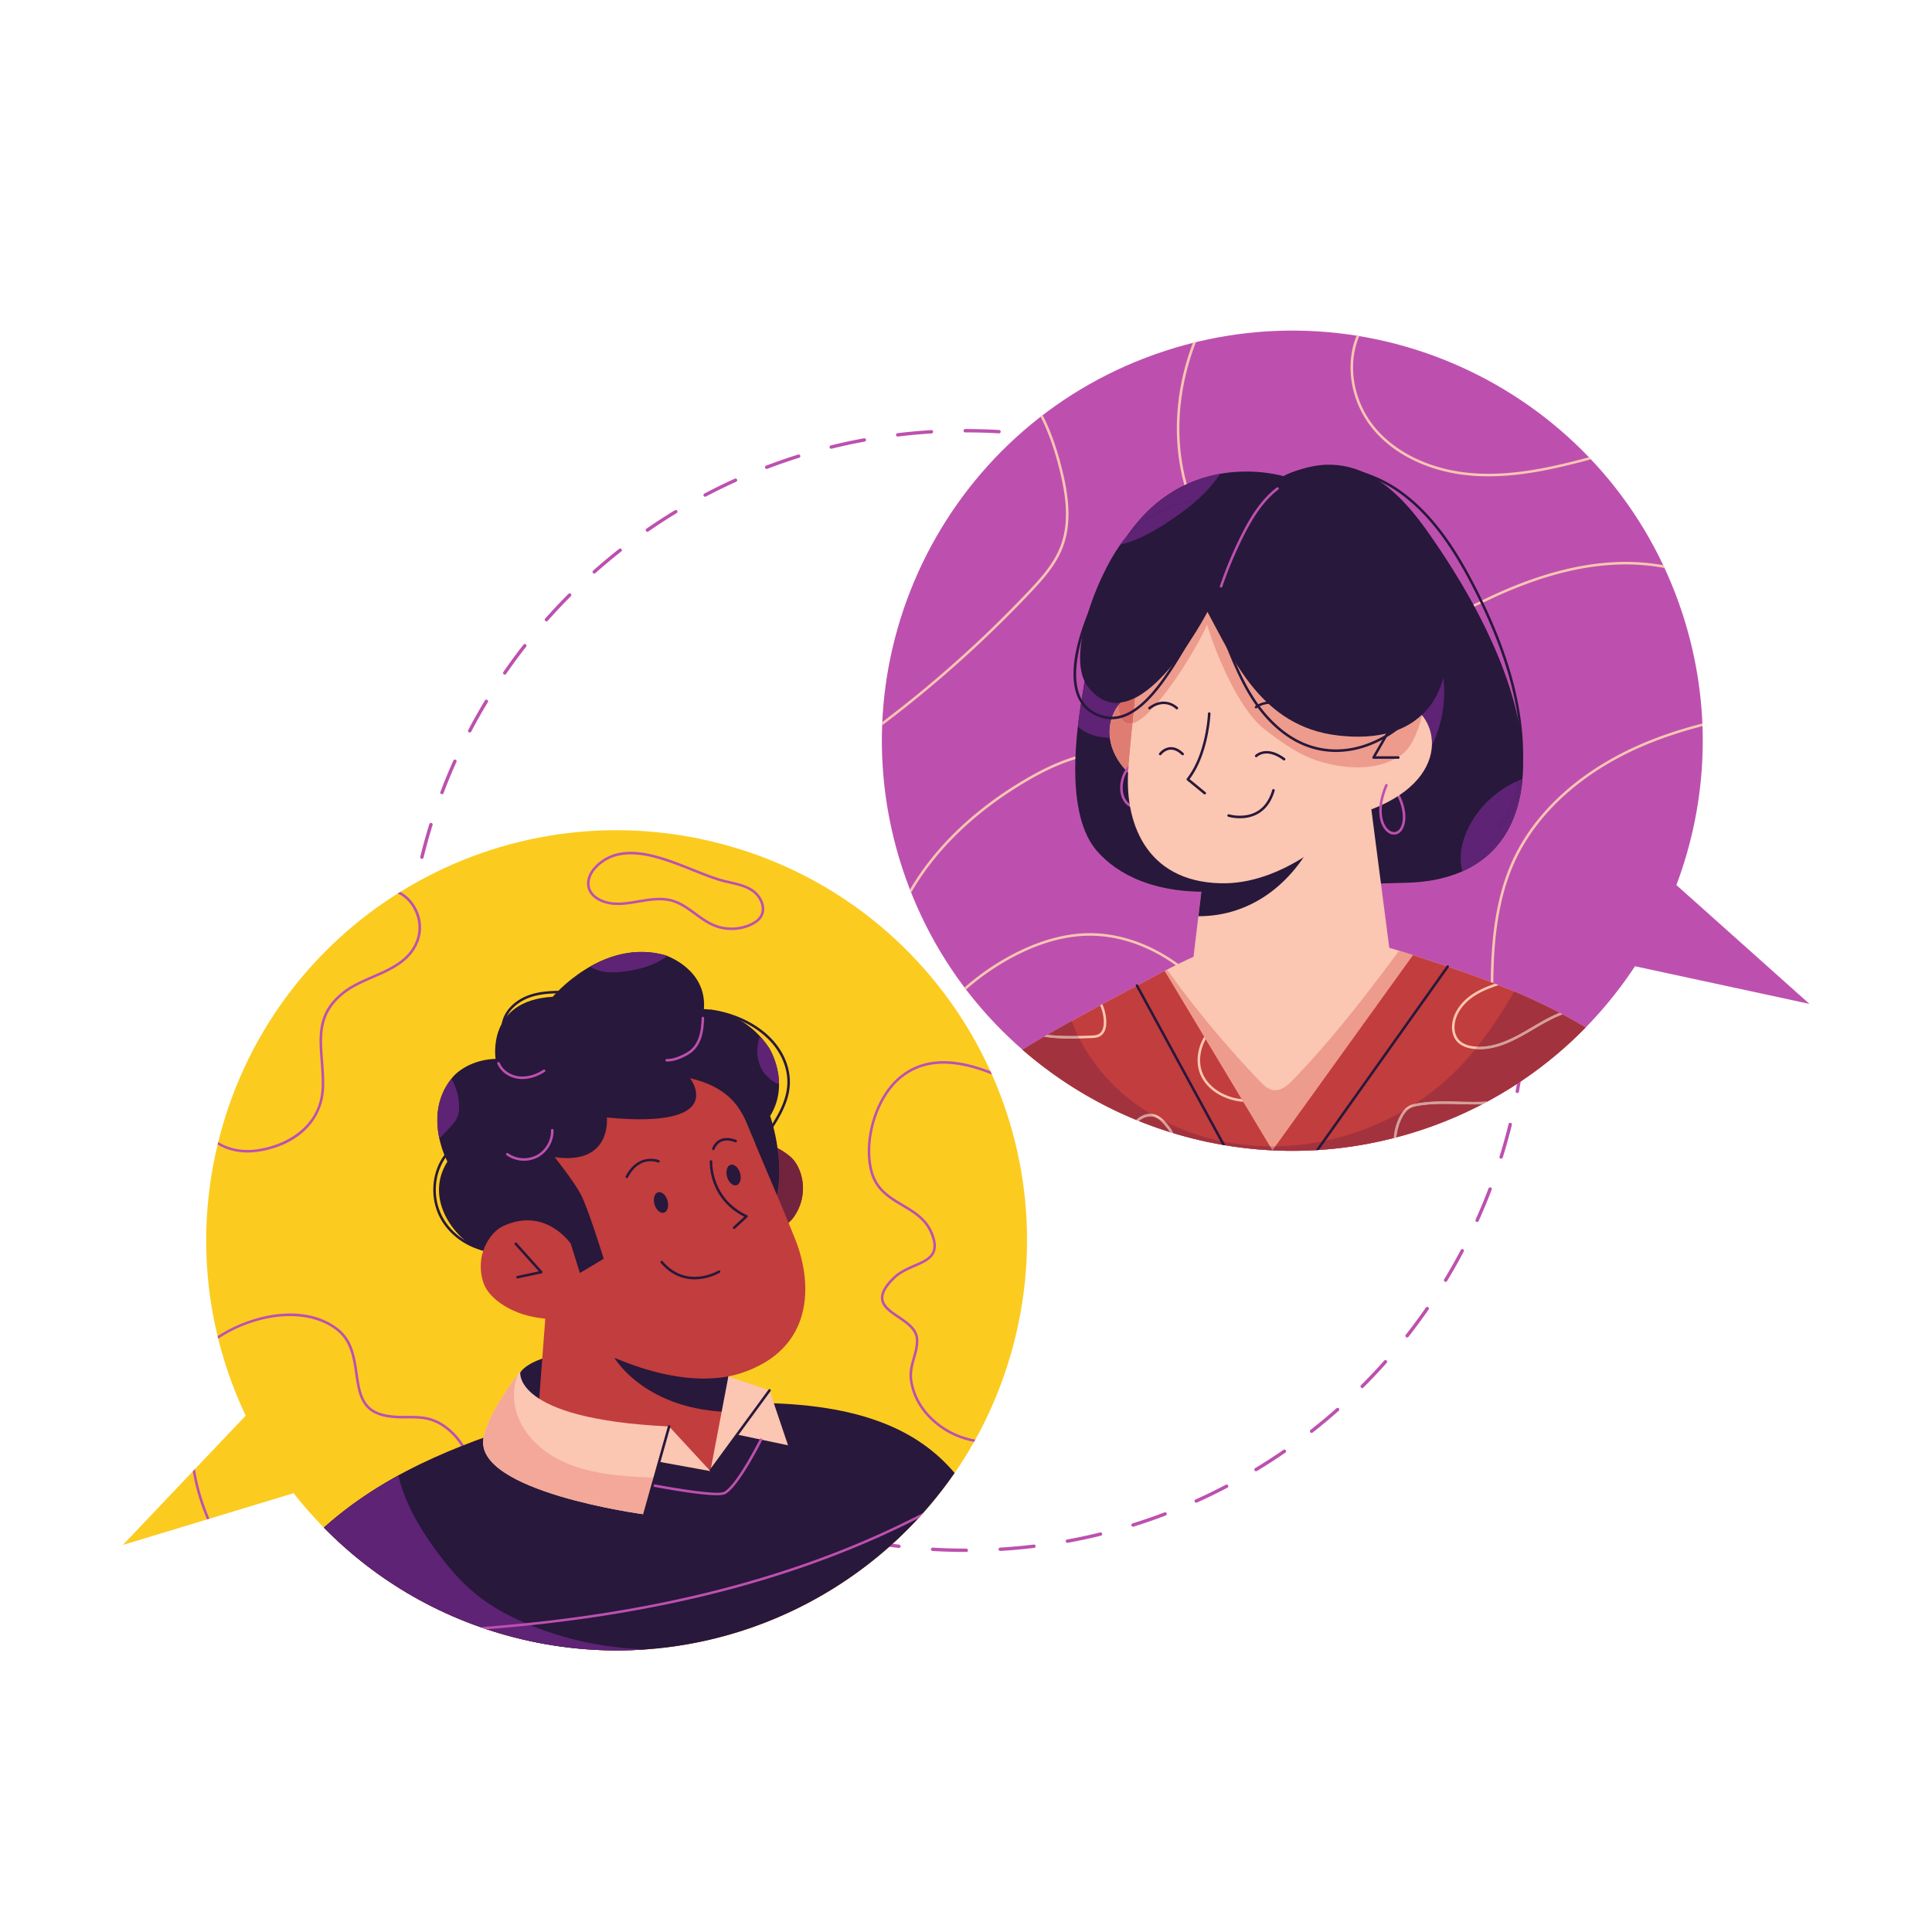 <svg viewBox="0 0 768 768" preserveAspectRatio="xMidYMid meet" height="1024" width="1024" xmlns="http://www.w3.org/2000/svg"><defs><clipPath id="a"><path clip-rule="nonzero" d="M48.844 330H409v326.066H48.844Zm0 0"></path></clipPath><clipPath id="b"><path clip-rule="nonzero" d="M128 555h237v101.066H128Zm0 0"></path></clipPath><clipPath id="c"><path clip-rule="nonzero" d="M128 557.473h252v98.593H128Zm0 0"></path></clipPath><clipPath id="d"><path clip-rule="nonzero" d="M128 586h129v70.066H128Zm0 0"></path></clipPath></defs><path fill-rule="nonzero" fill-opacity="1" fill="#bd50af" d="M397.145 172.266h-.04c-4.312-.254-8.699-.38-13.046-.38h-.36a.665.665 0 0 1-.668-.667c0-.371.297-.672.668-.672h.352c4.379 0 8.797.125 13.133.383a.67.67 0 0 1-.04 1.336m-40.28 1.265a.664.664 0 0 1-.66-.594.665.665 0 0 1 .581-.742c4.445-.543 8.961-.953 13.434-1.222a.666.666 0 1 1 .078 1.332c-4.442.273-8.934.683-13.352 1.222l-.082.004m66.973 1.899-.117-.008a219.182 219.182 0 0 0-13.262-1.98.665.665 0 0 1-.582-.743.659.659 0 0 1 .742-.586c4.45.524 8.938 1.192 13.34 1.989a.668.668 0 0 1 .54.773.676.676 0 0 1-.661.555m-93.406 2.953a.668.668 0 0 1-.653-.508.665.665 0 0 1 .489-.813 228.051 228.051 0 0 1 13.187-2.835.676.676 0 0 1 .781.539.67.67 0 0 1-.539.78 220.62 220.62 0 0 0-13.11 2.821l-.155.016m119.523 3.406-.195-.027a219.838 219.838 0 0 0-12.926-3.567.682.682 0 0 1-.492-.812.68.68 0 0 1 .812-.492 224.642 224.642 0 0 1 13 3.59.673.673 0 0 1 .446.84.674.674 0 0 1-.645.468m-145.183 4.617a.675.675 0 0 1-.63-.43.674.674 0 0 1 .387-.867 222.316 222.316 0 0 1 12.75-4.414c.356-.11.727.09.836.442a.666.666 0 0 1-.437.836 218.374 218.374 0 0 0-12.664 4.39l-.242.043m170.382 4.887-.277-.059a222.128 222.128 0 0 0-12.41-5.117.67.67 0 0 1-.39-.863.663.663 0 0 1 .863-.387 225.04 225.04 0 0 1 12.492 5.149.667.667 0 0 1-.277 1.277m-194.844 6.164a.66.66 0 0 1-.59-.355.66.66 0 0 1 .281-.903 218.996 218.996 0 0 1 12.098-5.914.664.664 0 0 1 .886.328.672.672 0 0 1-.336.89 221.968 221.968 0 0 0-12.027 5.876l-.312.078m218.683 6.32-.344-.093a225.289 225.289 0 0 0-11.695-6.586.66.66 0 0 1-.285-.899.676.676 0 0 1 .906-.289 229.275 229.275 0 0 1 11.766 6.625c.32.188.418.602.226.918a.678.678 0 0 1-.574.324m-241.64 7.614a.65.65 0 0 1-.551-.29.663.663 0 0 1 .168-.93 223.191 223.191 0 0 1 11.304-7.331.668.668 0 1 1 .696 1.14 219.831 219.831 0 0 0-11.235 7.297.693.693 0 0 1-.382.114m263.793 7.64a.672.672 0 0 1-.415-.14 225.263 225.263 0 0 0-10.812-7.938.674.674 0 0 1-.172-.93.677.677 0 0 1 .938-.171 226.547 226.547 0 0 1 10.875 7.988.662.662 0 0 1 .113.937.661.661 0 0 1-.527.254m-284.922 8.961a.669.669 0 0 1-.445-1.172 224.26 224.26 0 0 1 10.343-8.64.668.668 0 1 1 .828 1.05 224.576 224.576 0 0 0-10.281 8.594.695.695 0 0 1-.445.168m305.07 8.84a.696.696 0 0 1-.477-.2 220.86 220.86 0 0 0-9.773-9.167.673.673 0 0 1-.059-.95.669.669 0 0 1 .946-.058 225.92 225.92 0 0 1 9.836 9.227.676.676 0 0 1 .004.949.682.682 0 0 1-.477.199m-324.066 10.176a.673.673 0 0 1-.504-1.117 223.726 223.726 0 0 1 9.246-9.825.667.667 0 0 1 .945 0 .68.68 0 0 1 0 .95 223.377 223.377 0 0 0-9.184 9.765.688.688 0 0 1-.503.227m341.925 9.894a.666.666 0 0 1-.523-.257 225.106 225.106 0 0 0-8.606-10.274.664.664 0 0 1 .059-.941.674.674 0 0 1 .95.058c2.98 3.344 5.89 6.825 8.652 10.332a.672.672 0 0 1-.532 1.082m-358.507 11.262a.672.672 0 0 1-.38-.113.668.668 0 0 1-.171-.934 223.612 223.612 0 0 1 7.996-10.863.67.67 0 1 1 1.055.828 228.97 228.97 0 0 0-7.954 10.797.65.65 0 0 1-.546.285m373.828 10.797a.662.662 0 0 1-.57-.324 225.098 225.098 0 0 0-7.305-11.219.673.673 0 0 1 1.105-.766 229.784 229.784 0 0 1 7.344 11.29.669.669 0 0 1-.227.921l-.347.098M186.727 291.18l-.313-.075a.672.672 0 0 1-.281-.906 221.914 221.914 0 0 1 6.633-11.754.676.676 0 0 1 .922-.226.678.678 0 0 1 .226.922c-2.3 3.8-4.523 7.73-6.594 11.68a.674.674 0 0 1-.593.359m400.285 11.511a.66.66 0 0 1-.606-.398 226.193 226.193 0 0 0-5.894-12.012.665.665 0 0 1 .277-.902.663.663 0 0 1 .906.277 224.647 224.647 0 0 1 5.93 12.09.67.67 0 0 1-.336.883l-.277.062M175.684 315.72l-.235-.047a.667.667 0 0 1-.387-.863 221.06 221.06 0 0 1 5.16-12.477.674.674 0 0 1 .891-.336.67.67 0 0 1 .332.883 221.505 221.505 0 0 0-5.132 12.406.67.67 0 0 1-.63.434m420.91 12.047a.678.678 0 0 1-.644-.47 222.199 222.199 0 0 0-4.394-12.655.667.667 0 0 1 .386-.864.666.666 0 0 1 .864.387 219.891 219.891 0 0 1 4.425 12.734.661.661 0 0 1-.437.836l-.2.032M167.72 341.398l-.156-.02a.668.668 0 0 1-.493-.812 226.967 226.967 0 0 1 3.598-12.988.666.666 0 0 1 .836-.441c.36.113.559.488.445.84a219.42 219.42 0 0 0-3.574 12.91.675.675 0 0 1-.656.511m435.336 12.442a.667.667 0 0 1-.653-.55 228.893 228.893 0 0 0-2.828-13.095.662.662 0 0 1 .485-.808.666.666 0 0 1 .812.488 214.726 214.726 0 0 1 2.844 13.176c.07.36-.172.71-.531.777l-.13.012m-440.116 13.996-.086-.008a.663.663 0 0 1-.579-.746c.524-4.445 1.2-8.93 1.993-13.324a.68.68 0 0 1 .777-.547.68.68 0 0 1 .543.781 220.342 220.342 0 0 0-1.984 13.25.674.674 0 0 1-.665.594M606.324 380.5a.668.668 0 0 1-.668-.629 222.59 222.59 0 0 0-1.226-13.34.662.662 0 0 1 .582-.742c.355-.059.699.215.746.582.539 4.426.96 8.942 1.238 13.418a.673.673 0 0 1-.629.711h-.043M161.36 394.648a.671.671 0 0 1-.668-.671v-.235c0-4.402.13-8.855.387-13.238a.67.67 0 0 1 1.34.082 223.53 223.53 0 0 0-.387 13.156v.235c0 .37-.3.671-.672.671m444.993 13.188h-.04a.672.672 0 0 1-.632-.707 221.5 221.5 0 0 0 .402-13.387v-.476a.672.672 0 1 1 1.344 0v.476c0 4.469-.137 9-.406 13.465a.665.665 0 0 1-.668.629m-443.364 13.629a.67.67 0 0 1-.66-.594 221.216 221.216 0 0 1-1.223-13.418.67.67 0 0 1 .633-.71.666.666 0 0 1 .707.628 224.9 224.9 0 0 0 1.215 13.34.674.674 0 0 1-.586.746l-.086.008m440.157 13.043-.122-.012a.665.665 0 0 1-.539-.773c.797-4.383 1.47-8.84 2.004-13.254a.66.66 0 0 1 .742-.578c.368.039.63.375.586.742a225.985 225.985 0 0 1-2.011 13.324.67.67 0 0 1-.66.55m-435.31 13.376a.671.671 0 0 1-.651-.508 219.735 219.735 0 0 1-2.829-13.176.668.668 0 0 1 .536-.781.676.676 0 0 1 .785.539c.797 4.36 1.746 8.766 2.808 13.102a.659.659 0 0 1-.488.804l-.16.02m428.898 12.715-.199-.032a.67.67 0 0 1-.441-.84 222.679 222.679 0 0 0 3.59-12.906.672.672 0 0 1 1.305.32 225.395 225.395 0 0 1-3.614 12.985.675.675 0 0 1-.64.473m-420.887 12.93a.677.677 0 0 1-.625-.434 225.067 225.067 0 0 1-4.41-12.739.671.671 0 0 1 1.281-.398c1.324 4.238 2.8 8.5 4.383 12.66a.67.67 0 0 1-.387.863l-.242.047m411.332 12.227-.27-.059a.67.67 0 0 1-.344-.882 214.882 214.882 0 0 0 5.145-12.395.68.68 0 0 1 .871-.39.67.67 0 0 1 .387.863 226.348 226.348 0 0 1-5.176 12.472.671.671 0 0 1-.613.39M186.898 497.97a.669.669 0 0 1-.59-.356 224.77 224.77 0 0 1-5.917-12.093.674.674 0 0 1 .332-.887.677.677 0 0 1 .89.336 224.973 224.973 0 0 0 5.88 12.023.664.664 0 0 1-.278.899l-.317.078m387.754 11.59-.343-.098a.661.661 0 0 1-.227-.918 227.595 227.595 0 0 0 6.606-11.676.659.659 0 0 1 .898-.277.661.661 0 0 1 .285.898 217.7 217.7 0 0 1-6.648 11.75.666.666 0 0 1-.57.32m-373.821 11.36a.656.656 0 0 1-.55-.285 226.18 226.18 0 0 1-7.337-11.301.673.673 0 0 1 .223-.922.676.676 0 0 1 .922.227 222.61 222.61 0 0 0 7.293 11.23.672.672 0 0 1-.168.938.693.693 0 0 1-.383.113m358.52 10.75a.68.68 0 0 1-.414-.14.67.67 0 0 1-.114-.942c2.754-3.508 5.43-7.14 7.961-10.793a.678.678 0 0 1 .934-.168c.3.21.383.629.168.934a228.874 228.874 0 0 1-8.004 10.855.693.693 0 0 1-.531.254M217.43 542.043a.68.68 0 0 1-.504-.227 231.88 231.88 0 0 1-8.64-10.34.667.667 0 0 1 .112-.94.664.664 0 0 1 .938.112c2.75 3.493 5.644 6.95 8.598 10.278a.673.673 0 0 1-.504 1.117m324.078 9.727a.687.687 0 0 1-.477-.192.68.68 0 0 1 0-.95 223.27 223.27 0 0 0 9.2-9.753.669.669 0 0 1 .945-.059c.277.246.3.672.058.95a226 226 0 0 1-9.254 9.812.658.658 0 0 1-.472.192m-305.059 9.261a.65.65 0 0 1-.441-.168 224.105 224.105 0 0 1-9.824-9.238.672.672 0 0 1 0-.95.667.667 0 0 1 .945 0 225.917 225.917 0 0 0 9.766 9.184.67.67 0 0 1 .054.946.647.647 0 0 1-.5.226m284.942 8.563c-.2 0-.395-.09-.532-.258a.675.675 0 0 1 .118-.941 226.233 226.233 0 0 0 10.293-8.579.662.662 0 0 1 .945.059.664.664 0 0 1-.055.941 228.612 228.612 0 0 1-10.355 8.633.66.66 0 0 1-.414.145m-263.774 8.015a.66.66 0 0 1-.375-.113 229.473 229.473 0 0 1-10.875-8 .674.674 0 0 1-.11-.941.67.67 0 0 1 .942-.114c3.5 2.743 7.137 5.418 10.801 7.95.305.21.383.629.168.93a.65.65 0 0 1-.55.288m241.675 7.254a.666.666 0 0 1-.578-.324.678.678 0 0 1 .226-.922 224.23 224.23 0 0 0 11.247-7.277.663.663 0 0 1 .93.172.665.665 0 0 1-.165.93 219.915 219.915 0 0 1-11.316 7.324l-.344.097m-218.648 6.668-.317-.074a226.349 226.349 0 0 1-11.758-6.637.67.67 0 0 1 .7-1.144 223.482 223.482 0 0 0 11.683 6.594.668.668 0 0 1-.308 1.261m194.878 5.824a.67.67 0 0 1-.273-1.28 223.432 223.432 0 0 0 12.031-5.868.675.675 0 0 1 .906.277.67.67 0 0 1-.28.907 224.769 224.769 0 0 1-12.106 5.902l-.278.062m-170.332 5.22-.234-.044a225.93 225.93 0 0 1-12.48-5.164c-.34-.152-.489-.55-.34-.883a.681.681 0 0 1 .89-.343 216.862 216.862 0 0 0 12.403 5.136.663.663 0 0 1 .39.864.663.663 0 0 1-.629.433m145.223 4.309a.668.668 0 0 1-.64-.473.667.667 0 0 1 .44-.836 225.638 225.638 0 0 0 12.673-4.37.673.673 0 0 1 .867.386.676.676 0 0 1-.39.863 219.331 219.331 0 0 1-12.75 4.402l-.2.028m-119.52 3.668-.164-.02a226.5 226.5 0 0 1-13-3.601.677.677 0 0 1-.437-.844.661.661 0 0 1 .836-.438 219.825 219.825 0 0 0 12.922 3.579c.355.09.582.457.492.812a.673.673 0 0 1-.648.512m93.414 2.754a.67.67 0 0 1-.66-.551.677.677 0 0 1 .538-.781 218.482 218.482 0 0 0 13.11-2.797.661.661 0 0 1 .812.484.668.668 0 0 1-.492.813 224.946 224.946 0 0 1-13.187 2.82l-.121.012m-66.97 2.039-.077-.004c-4.45-.528-8.93-1.203-13.34-2.004a.67.67 0 0 1-.54-.777.673.673 0 0 1 .778-.54c4.38.793 8.844 1.461 13.262 1.993a.66.66 0 0 1 .582.742.667.667 0 0 1-.664.59m40.281 1.18a.67.67 0 0 1-.668-.63.664.664 0 0 1 .629-.707c4.45-.265 8.945-.675 13.356-1.203a.68.68 0 0 1 .742.582.672.672 0 0 1-.586.746 226.28 226.28 0 0 1-13.434 1.211h-.039m-13.441.407h-.121c-4.45 0-8.95-.13-13.364-.39a.674.674 0 0 1-.629-.708c.024-.371.387-.644.707-.629 4.391.258 8.864.387 13.286.387.37 0 .726.3.726.672 0 .37-.242.668-.605.668"></path><path fill-rule="nonzero" fill-opacity="1" fill="#bd50af" d="M666.39 351.816c12.598-33.414 14.356-71.168 2.454-107.765-27.856-85.602-119.887-132.438-205.555-104.613-85.68 27.832-132.55 119.792-104.7 205.394 27.856 85.61 119.884 132.445 205.556 104.617 36.628-11.902 66.152-35.52 85.789-65.351l69.336 14.957-52.88-47.239"></path><path fill-rule="nonzero" fill-opacity="1" fill="#fbc6b2" d="M542.734 407.215c-.64-28.563-3.773-57.63-22.191-76.828-11.613-12.106-27.773-18.575-43.324-24.157-13.16-4.726-26.094-8.867-39.477-7.57-12.297 1.192-23.488 7.121-30.844 11.48-14.511 8.598-32.996 22.727-45.164 43.473.157.399.313.793.473 1.192 12.05-20.942 30.64-35.172 45.207-43.801 7.27-4.309 18.332-10.172 30.43-11.344 13.176-1.277 25.984 2.828 39.035 7.516 15.441 5.543 31.473 11.96 42.941 23.902 18.18 18.953 21.274 47.8 21.907 76.156l.046 1.989c.336 15.172.684 30.632 3.653 45.105.332-.066.66-.133.988-.2-2.957-14.398-3.305-29.812-3.633-44.925l-.047-1.988M642.973 224.43c6.453-.243 12.722.238 18.687 1.363-.172-.371-.336-.754-.512-1.125a84.897 84.897 0 0 0-18.21-1.246c-15.516.582-31.973 5.02-50.325 13.57-1.238.582-2.472 1.176-3.71 1.766-5.184 2.469-10.536 5.031-16.122 6.61-8.453 2.39-17.23 2.523-24.687 2.335-12.29-.316-21.426-1.664-29.617-4.383-22.336-7.41-40.817-27.906-47.067-52.203-4.543-17.68-3.031-37.062 4.004-55.113-.402.101-.809.207-1.207.305-6.879 18.054-8.316 37.394-3.77 55.058 6.333 24.625 25.063 45.39 47.727 52.906 8.285 2.754 17.508 4.122 29.902 4.434 7.543.188 16.41.05 24.989-2.375 5.668-1.602 11.062-4.176 16.277-6.668 1.238-.594 2.473-1.18 3.703-1.758 18.23-8.496 34.567-12.902 49.938-13.476m-57.836-35.34c2.207.172 4.41.25 6.605.25 12.793 0 25.336-2.742 37.117-5.797 1.184-.309 2.36-.633 3.543-.95-.261-.277-.515-.558-.78-.831-1.005.27-2.009.547-3.017.808-13.718 3.559-28.464 6.692-43.386 5.516-15.989-1.262-30.04-7.824-38.559-18.016-8.785-10.52-11.156-25.168-6.34-36.457-.34-.058-.683-.12-1.027-.175-4.824 11.601-2.371 26.542 6.598 37.277 8.691 10.394 22.996 17.094 39.246 18.375M431.473 370.984c-9.38.336-19.29 3.258-29.446 8.68a98.353 98.353 0 0 0-18.613 12.883c.2.27.402.535.613.797a97.773 97.773 0 0 1 18.473-12.797c10.02-5.344 19.781-8.227 29.016-8.563 21.777-.785 44.3 13.207 57.41 35.633 9.062 15.508 13.222 32.906 15.39 49.582.34.02.68.031 1.02.047-2.172-16.832-6.367-34.43-15.547-50.137-13.293-22.742-36.18-36.933-58.316-36.125m-21.961-135.25c5.3-5.605 10.277-11.21 12.957-18.183 4.199-10.922 1.808-23.336-1.078-34.04-1.922-7.1-4.23-13.257-6.918-18.46-.266.207-.54.41-.813.617 2.621 5.11 4.88 11.14 6.758 18.11 2.848 10.542 5.21 22.757 1.113 33.413-2.613 6.801-7.52 12.325-12.75 17.852a472.244 472.244 0 0 1-58.047 51.984c-.015.434-.046.868-.062 1.305a473.442 473.442 0 0 0 58.84-52.598m267.254 52.895c-7.243 1.879-14.43 4.152-21.407 6.992-25.187 10.262-44.09 26.926-53.23 46.93-7.05 15.433-8.207 32.824-8.465 44.57-.144 6.79-.07 14.629 2.668 21.774 2.184 5.671 6.031 10.71 9.469 14.988.86 1.07 1.761 2.16 2.683 3.25-.273.199-.543.398-.82.59-.91-1.078-1.8-2.157-2.648-3.207-3.485-4.34-7.387-9.454-9.621-15.266-2.81-7.313-2.883-15.27-2.735-22.156.262-11.828 1.43-29.36 8.55-44.961 9.25-20.235 28.345-37.082 53.774-47.438 7.09-2.89 14.383-5.191 21.735-7.093.011.343.031.687.047 1.027"></path><path fill-rule="nonzero" fill-opacity="1" fill="#28183b" d="M558.855 350.918c14.473-.293 39.942-4.86 45.614-35.625 4.777-25.93-8.102-61.871-34.102-99.824-9.219-13.469-28.722-41.91-59.867-26.086 0 0-42.707-13.477-66.785 30.668-7.375 13.527-6.402 12.363-14.043 59.988-2.445 15.246-5.488 44.465 6.308 58.156 8.223 9.547 23.52 17.403 47.754 16.153 19.782-1.02 55.325-3.024 75.121-3.43"></path><path fill-rule="nonzero" fill-opacity="1" fill="#5e2375" d="M569.215 296.371c.21-4.691-1.352-8.957-3.895-12.023l.094-.375c4.29-4.157 6.902-9.36 8.348-14.72.984 8.513-.13 17.185-3.828 25.548-.243.547-.48 1.07-.72 1.57m-127.987-3.035a44.95 44.95 0 0 1-1.922-.152c-3.692-.387-7.485-1.395-10.23-3.895a12.376 12.376 0 0 1-.59-.61 210.44 210.44 0 0 1 1.187-8.64c.535-3.312 1.023-6.383 1.473-9.242.308.617.66 1.195 1.05 1.723 3.64 4.886 7.621 6.87 11.684 6.87.215 0 .43-.003.64-.015.008.352.02.695.036 1.031-2.14 2.817-3.47 6.531-3.47 10.614 0 .761.048 1.535.142 2.316"></path><path fill-rule="nonzero" fill-opacity="1" fill="#fbc6b2" d="m542.871 304.29 10.652 82.218-80.054 1.816 8.879-73.472 60.523-10.563m-64.445-16.418s-6.473-15.203-25.336-12.738c-13.488 1.758-22.508 28.793 12.094 42.117l13.242-29.379"></path><path fill-rule="nonzero" fill-opacity="1" fill="#df7d73" d="M448.45 307.066c-5.259-5.226-7.364-10.921-7.364-16.046 0-4.082 1.328-7.797 3.469-10.614.222 4.418 1.523 7.242 4.472 7.242.375 0 .786-.046 1.22-.14-.712 7.133-1.317 13.488-1.692 18.012a50.541 50.541 0 0 0-.106 1.546"></path><path fill-rule="nonzero" fill-opacity="1" fill="#bd50af" d="m449.984 321.016-.152-.024c-2.277-.734-3.922-2.988-4.406-6.015-.61-3.852.719-9.16 5.082-12.348a.508.508 0 0 1 .703.11.507.507 0 0 1-.11.702c-4.019 2.934-5.25 7.829-4.68 11.375.419 2.649 1.813 4.602 3.72 5.22a.5.5 0 0 1 .32.632.493.493 0 0 1-.477.348"></path><path fill-rule="nonzero" fill-opacity="1" fill="#28183b" d="M524.867 328.363c3.028-7.21-42.52-13.52-42.52-13.52l-6.937 38.024 2.152 1.582-1.18 9.766c20.813.062 38.911-13.027 48.485-35.852"></path><path fill-rule="nonzero" fill-opacity="1" fill="#bd50af" d="M554.152 331.766c-.43 0-.879-.079-1.332-.239a.498.498 0 0 1-.308-.636.51.51 0 0 1 .644-.309c1.524.535 2.535-.203 3.117-.91 2.012-2.477 2.094-8.504-1.703-14.8a.504.504 0 0 1 .86-.523c4.082 6.764 3.906 13.143 1.625 15.956-.782.957-1.797 1.46-2.903 1.46"></path><path fill-rule="nonzero" fill-opacity="1" fill="#fbc6b2" d="M456.48 228.824s-6.261 56.535-7.925 76.696c-1.664 20.226 6.21 44.925 36.761 45.597 23.196.52 47.336-17.25 66.536-42.207l9.109-73.047-104.48-7.039"></path><path fill-rule="nonzero" fill-opacity="1" fill="#fbc6b2" d="M531.89 292.375s6.477-15.203 25.337-12.738c13.488 1.758 22.507 28.793-12.09 42.12l-13.246-29.382"></path><path fill-rule="nonzero" fill-opacity="1" fill="#7b2764" d="M444.555 280.406c-.016-.336-.028-.68-.035-1.031.32-.016.64-.047.964-.09-.324.36-.632.73-.93 1.121"></path><path fill-rule="nonzero" fill-opacity="1" fill="#d76862" d="M449.027 287.648c-2.949 0-4.25-2.824-4.472-7.242.297-.39.605-.761.93-1.12 1.93-.235 3.867-.895 5.788-1.86a4102.24 4102.24 0 0 0-1.027 10.082 5.79 5.79 0 0 1-1.219.14"></path><path fill-rule="nonzero" fill-opacity="1" fill="#7b2764" d="M565.32 284.348c-.047-.051-.09-.106-.136-.157.078-.074.152-.148.23-.218l-.094.375"></path><path fill-rule="nonzero" fill-opacity="1" fill="#ed9b8c" d="M537.57 304.973c-3.996-.188-8.004-.895-11.726-1.914-8.754-2.399-16.34-7.809-23.465-13.418-9.922-7.82-18.899-29.317-22.578-41.399-3.09 8.168-21.024 37.383-29.555 39.266.324-3.235.672-6.625 1.027-10.082 14.88-7.543 28.72-34.168 28.72-34.168 10.527 19.43 21.714 45.648 51.898 49.117l5.68 12.598"></path><path fill-rule="nonzero" fill-opacity="1" fill="#ed9b8c" d="M539.664 305.02c-.695 0-1.398-.016-2.094-.047l-5.68-12.598a68.82 68.82 0 0 0 7.9.477c11.796 0 19.925-3.485 25.394-8.66.046.05.09.105.136.156-1.336 5.34-3.855 12.285-7.71 15.289-4.997 3.89-11.4 5.383-17.946 5.383"></path><path fill-rule="nonzero" fill-opacity="1" fill="#28183b" d="M555.844 301.629h-9.832a.502.502 0 0 1-.434-.25.49.49 0 0 1 0-.496l7.684-13.399a.51.51 0 0 1 .687-.191.503.503 0 0 1 .188.687l-7.254 12.645h8.96a.502.502 0 1 1 0 1.004"></path><path fill-rule="nonzero" fill-opacity="1" fill="#fbc6b2" d="M462.059 386.414c-25.137 13.305-42.84 22.992-55.579 30.863 41.801 36.375 101.118 50.543 157.665 32.172 25.949-8.433 48.308-22.765 66.136-41-23.73-14.332-48.64-22.226-67.91-28.531-40.031-13.094-61.726-13.926-100.312 6.496"></path><path fill-rule="nonzero" fill-opacity="1" fill="#ce3ea7" d="M562.191 379.863h-.004c-.07-.027-.136-.047-.207-.07.07.023.145.043.211.07"></path><path fill-rule="nonzero" fill-opacity="1" fill="#ed9b8c" d="M505.621 455.684c-.254 0-.512 0-.766-.008l-25.562-42.57-.434-.723-15.879-26.445c-.289.152-.57.292-.867.445.621-.324 1.223-.63 1.828-.945 11.196 15.64 23.504 30.484 36.848 44.332 1.52 1.585 3.227 3.246 5.406 3.55.246.032.489.047.723.047 2.766 0 5.191-2.168 7.172-4.219 15.36-15.902 28.887-33.433 42.066-51.203 1.903.586 3.84 1.2 5.824 1.848.07.023.137.043.207.07a28.354 28.354 0 0 0-.53-.175l-54.708 75.984c-.437.004-.883.012-1.328.012m113.473-36.817c.011-.008.023-.02.031-.023-.008.004-.02.015-.031.023m.11-.094c3.788-3.21 7.413-6.59 10.87-10.109a.669.669 0 0 1 .07-.078l.028-.027c.035-.04.074-.075.11-.11a162.256 162.256 0 0 1-11.079 10.324"></path><path fill-rule="nonzero" fill-opacity="1" fill="#28183b" d="M492.855 325.27c-2.57 0-4.464-.56-4.605-.602a.497.497 0 0 1-.328-.629.51.51 0 0 1 .621-.336c.059.024 5.852 1.723 10.84-.98 3.02-1.645 5.156-4.57 6.351-8.696a.508.508 0 0 1 .625-.343.503.503 0 0 1 .34.62c-1.27 4.4-3.574 7.528-6.847 9.301-2.399 1.305-4.918 1.665-6.997 1.665m-13.953-9.477-.32-.11-6.71-5.495a.513.513 0 0 1-.079-.704c7.727-9.84 8.383-25.687 8.387-25.843a.504.504 0 0 1 .504-.485l.015.004a.497.497 0 0 1 .485.52c-.004.156-.657 15.918-8.301 26.035l6.34 5.187a.498.498 0 0 1 .066.707.496.496 0 0 1-.387.184m34.625-31.633a.528.528 0 0 1-.367-.152c-7.094-7.469-13.308-2.73-13.57-2.524a.5.5 0 0 1-.7-.082.495.495 0 0 1 .079-.707c.07-.058 7.18-5.53 14.922 2.618a.505.505 0 0 1-.016.71.51.51 0 0 1-.348.137m-56.586-2.164a.501.501 0 0 1-.304-.902c6.613-4.946 11.496 0 11.547.05.195.2.183.52-.016.708a.501.501 0 0 1-.711-.012c-.172-.176-4.332-4.348-10.219.055l-.297.101"></path><path fill-rule="nonzero" fill-opacity="1" fill="#28183b" d="M531.89 292.375c-30.183-3.469-41.37-29.688-51.898-49.117 0 0-28.605 55.039-47.797 29.262-8.992-12.086 5.313-47.434 15.586-59.141 27.172-30.977 92.149-9.461 113.485 9.375 5.09 4.488 10.972 17.441 12.691 24.012 3.922 15.004 1.293 50.597-42.066 45.609"></path><path fill-rule="nonzero" fill-opacity="1" fill="#c23d3d" d="m561.656 379.688-55.847 77.574-42.829-71.325c-.308.165-.613.317-.921.477-25.137 13.305-42.84 22.992-55.579 30.863 41.801 36.375 101.118 50.543 157.665 32.172 25.949-8.433 48.308-22.765 66.136-41-23.73-14.332-48.64-22.226-67.91-28.531-.242-.078-.473-.148-.715-.23"></path><path fill-rule="nonzero" fill-opacity="1" fill="#28183b" d="M531.086 298.922c-8.047 0-16.32-2.852-23.957-9.695-10.297-9.239-15.184-21.207-19.91-32.786-2.364-5.777-4.801-11.757-7.895-17.347a.5.5 0 0 1 .196-.68.506.506 0 0 1 .687.195c3.117 5.637 5.566 11.649 7.938 17.457 4.683 11.465 9.527 23.325 19.652 32.41 17.816 15.97 39.226 9.579 52.55-3.847a.508.508 0 0 1 .712 0 .5.5 0 0 1 0 .707c-7.954 8.023-18.739 13.586-29.973 13.586m-89.172-13.008c-1.332 0-2.687-.2-4.07-.625-4.551-1.39-7.746-4.203-9.5-8.348-5.77-13.683 5.66-37.101 8.011-41.652a.506.506 0 0 1 .676-.223c.246.133.34.438.215.684-6.39 12.387-12.312 30.512-7.973 40.8 1.625 3.864 4.61 6.477 8.864 7.782 13.433 4.11 24.804-14.852 32.343-27.394 1.465-2.442 2.856-4.747 4.06-6.547a.497.497 0 0 1 .69-.133.495.495 0 0 1 .141.695c-1.187 1.777-2.504 3.965-4.027 6.504-6.95 11.563-17.102 28.457-29.43 28.457m154.219 42.953a.503.503 0 0 1-.348-.137.497.497 0 0 1-.02-.707c5.778-6.183 8.704-15.632 8.696-28.078-.016-19.73-6.098-41.238-18.59-65.734-6.5-12.738-15.808-28.656-30.223-38.7-12.265-8.538-31.394-13.265-46.484-4.554a.501.501 0 0 1-.684-.187.494.494 0 0 1 .184-.684c15.469-8.93 35.035-4.121 47.559 4.605 14.601 10.168 23.992 26.215 30.543 39.063 12.57 24.644 18.683 46.293 18.699 66.184.012 12.718-3.004 22.394-8.965 28.769a.504.504 0 0 1-.367.16"></path><path fill-rule="nonzero" fill-opacity="1" fill="#bd50af" d="m485.402 233.598-.164-.032a.498.498 0 0 1-.312-.632 159.578 159.578 0 0 1 8.437-20.153c3.278-6.515 7.52-13.863 14.137-18.96a.503.503 0 1 1 .613.797c-6.457 4.976-10.62 12.202-13.847 18.616a157.563 157.563 0 0 0-8.387 20.024.51.51 0 0 1-.477.34m67.586 97.964-.187-.042c-1.516-.614-2.785-2.016-3.59-3.954-.953-2.3-2.035-7.394 1.434-15.578a.503.503 0 1 1 .925.39c-3.328 7.852-2.32 12.645-1.43 14.806.696 1.683 1.774 2.89 3.04 3.41a.504.504 0 0 1 .277.652.511.511 0 0 1-.469.317"></path><path fill-rule="nonzero" fill-opacity="1" fill="#fbc6b2" d="M438.2 399.18c-.298.16-.587.32-.88.48a17.197 17.197 0 0 1 1.442 6.215c.054 1.418-.106 3.96-1.805 5.063-.96.628-2.246.671-3.371.714-5.438.2-11.352.403-17.129-.336-.469.274-.926.543-1.39.813 3.523.543 7.101.715 10.609.715 2.715 0 5.379-.094 7.945-.188 1.195-.043 2.688-.094 3.887-.875 2.008-1.308 2.336-3.957 2.258-5.949a18.094 18.094 0 0 0-1.567-6.652m141.957 38.746c-5.441-.145-11.066-.285-16.52.652-1.277.219-2.624.52-3.78 1.215-1.278.773-2.348 2.02-3.356 3.926-1.422 2.68-2.219 5.636-2.441 8.644.34-.09.683-.172 1.027-.265.246-2.75 1-5.453 2.297-7.91.922-1.739 1.875-2.856 2.992-3.532 1.016-.613 2.25-.886 3.43-1.09 5.36-.921 10.93-.773 16.328-.644 2.957.082 5.972.148 8.984.055a233.05 233.05 0 0 0 2.098-1.11c-3.688.235-7.414.145-11.059.059m-87.55-1.121c-7.122-1.086-12.934-5.348-14.82-10.871-1.294-3.801-.829-8.332 1.284-12.426.067-.137.153-.266.223-.403l-.594-.988c-.18.309-.363.617-.527.93-2.23 4.34-2.723 9.148-1.34 13.21 2.008 5.872 8.137 10.4 15.621 11.536.59.09 1.188.148 1.785.2l-.656-1.09c-.324-.036-.652-.051-.977-.098m127.329-34.18c-3.914 1.566-7.66 3.773-11.325 5.938l-.875.507c-6.558 3.864-14.226 7.899-22.09 6.856-2.558-.34-4.48-1.207-5.71-2.57-1.438-1.583-2.036-4.106-1.598-6.739.652-3.972 3.43-7.836 7.613-10.605 2.996-1.977 6.38-3.282 9.774-4.414-.477-.192-.957-.38-1.438-.567-3.086 1.067-6.129 2.324-8.89 4.145-4.422 2.922-7.352 7.027-8.055 11.277-.488 2.973.183 5.738 1.844 7.578 1.398 1.547 3.523 2.52 6.328 2.89.91.122 1.812.177 2.71.177 7.204 0 14.063-3.645 20.024-7.157l.871-.515c3.887-2.297 7.852-4.625 11.992-6.18-.39-.21-.785-.418-1.175-.621m-153.68 47.672.023.094c-.414-.125-.832-.243-1.238-.371-.316-.594-.738-1.137-1.16-1.672-1.586-2.028-3.195-3.891-5.356-4.426-1.84-.45-4.03.2-5.793 1.68-.351-.141-.699-.278-1.043-.422l.06-.059c2.05-1.902 4.737-2.734 7.023-2.172 2.675.653 4.539 3.04 5.902 4.781.582.739 1.234 1.579 1.582 2.567"></path><path fill-rule="nonzero" fill-opacity="1" fill="#d8cedc" d="M564.281 449.402h.004c.012-.007.016-.007.028-.011h.007c-.011.004-.023.011-.039.011m.153-.047c.011-.007.015-.007.02-.011-.005.004-.009.004-.02.011m.164-.054c.007-.004.007-.004.015-.004-.008 0-.011 0-.015.004m.144-.051c.004 0 .012 0 .016-.004 0 .004-.012.004-.016.004"></path><path fill-rule="nonzero" fill-opacity="1" fill="#a93ea5" d="m564.145 449.45.14-.048h-.004c-.043.016-.09.032-.136.047m.168-.058c.246-.079.5-.16.746-.243 15.57-5.16 29.836-12.449 42.597-21.433-12.84 9.043-27.207 16.37-42.898 21.531-.004.004-.012.004-.016.004-.043.016-.082.031-.129.047-.008 0-.008 0-.015.004a2.025 2.025 0 0 0-.145.043c-.004.004-.008.004-.02.011a.744.744 0 0 0-.113.036h-.008m54.813-30.547c.027-.028.055-.047.078-.07-.023.023-.05.042-.078.07m-199.023-9.621"></path><path fill-rule="nonzero" fill-opacity="1" fill="#d49f9a" d="M607.656 427.715c.278-.195.551-.395.82-.586-.269.195-.542.39-.82.586"></path><path fill-rule="nonzero" fill-opacity="1" fill="#c47c7e" d="m505.809 457.262-.954-1.586c.254.008.512.008.766.008.445 0 .89-.008 1.328-.012l-1.14 1.59m59.25-8.114c25.453-8.433 47.425-22.566 65.015-40.484a162.574 162.574 0 0 1-10.87 10.11c-.024.023-.052.042-.079.07-.008.004-.02.015-.031.023a162.655 162.655 0 0 1-10.617 8.262c-.27.191-.543.39-.82.586-12.762 8.984-27.028 16.273-42.598 21.433m65.086-40.562.027-.027-.027.027"></path><path fill-rule="nonzero" fill-opacity="1" fill="#a2333e" d="M513.691 457.473c-16.425 0-32.59-2.504-47.968-7.25.191.058.37.109.554.168l-.023-.094c-.348-.988-1-1.828-1.582-2.567-.445-.562-.938-1.195-1.5-1.82 9.71 4.848 20.367 7.883 31.164 9.13 3.496.401 7.004.608 10.52.636l.953 1.586 1.14-1.59c17.781-.235 35.492-5.188 50.903-14.063-.473.59-.918 1.286-1.352 2.11-1.422 2.68-2.219 5.636-2.441 8.644.34-.09.683-.172 1.027-.265.246-2.75 1-5.453 2.297-7.91.922-1.739 1.875-2.856 2.992-3.532 1.016-.613 2.25-.886 3.43-1.09 3.414-.586 6.918-.742 10.406-.742 1.988 0 3.965.051 5.922.098 1.93.055 3.89.101 5.855.101 1.04 0 2.082-.015 3.13-.046.702-.368 1.398-.735 2.097-1.11a80.986 80.986 0 0 1-5.242.153c-1.95 0-3.895-.047-5.817-.094a213.958 213.958 0 0 0-5.953-.106c-3.531 0-7.082.157-10.566.758-.407.067-.82.149-1.23.246 5.98-3.879 11.566-8.367 16.593-13.433a112.403 112.403 0 0 0 7.496-8.364c.574.047 1.152.07 1.727.07 7.203 0 14.062-3.644 20.023-7.156l.871-.515c3.887-2.293 7.844-4.621 11.985-6.176a199.08 199.08 0 0 1 9.175 5.203c-.039.035-.074.074-.105.106l-.027.027a.669.669 0 0 0-.07.078c-17.59 17.918-39.563 32.05-65.016 40.484-.246.082-.5.164-.746.243-.012.004-.016.004-.028.011l-.14.047c-16.75 5.442-33.743 8.024-50.454 8.024m-48.66-7.465a164.216 164.216 0 0 1-43.648-21.2.119.119 0 0 0-.04-.027l-.007-.011a163.09 163.09 0 0 1-14.856-11.493 367.882 367.882 0 0 1 8.59-5.144c3.52.539 7.098.71 10.606.71 1.14 0 2.273-.015 3.394-.042 4.461 8.722 10.774 16.547 18.313 22.836a79.883 79.883 0 0 0 10.07 7.144c-.047-.004-.094-.004-.14-.004-1.907 0-3.938.836-5.567 2.344l-.058.059c.343.144.69.28 1.042.422 1.391-1.168 3.051-1.82 4.594-1.82.41 0 .809.046 1.2.14 2.16.535 3.769 2.398 5.355 4.426.414.53.84 1.074 1.152 1.66m123.176-33.918c-.312 0-.629-.004-.941-.024 5.46-6.855 10.222-14.277 14.636-21.925 5.946 2.515 11.993 5.316 18.02 8.488-3.906 1.562-7.649 3.77-11.313 5.933l-.875.508c-5.84 3.446-12.566 7.02-19.527 7.02m-162.453-4.254c-3.074 0-6.2-.121-9.29-.52a416.247 416.247 0 0 1 3.638-2.093 979.144 979.144 0 0 1 5.894-3.328 70.7 70.7 0 0 0 2.57 5.91c-.925.02-1.867.03-2.812.03"></path><path fill-rule="nonzero" fill-opacity="1" fill="#d49f9a" d="M554.059 452.363c.222-3.008 1.02-5.965 2.441-8.644.434-.824.879-1.52 1.352-2.11a108.26 108.26 0 0 0 4.554-2.785c.41-.097.824-.18 1.23-.246 3.485-.601 7.036-.758 10.567-.758 2 0 3.985.051 5.953.106 1.922.047 3.867.094 5.817.094 1.746 0 3.496-.04 5.242-.153-.7.375-1.395.742-2.098 1.11-1.047.03-2.09.046-3.129.046-1.965 0-3.926-.046-5.855-.101-1.957-.047-3.934-.098-5.922-.098-3.488 0-6.992.156-10.406.742-1.18.204-2.414.477-3.43 1.09-1.117.676-2.07 1.793-2.992 3.531-1.297 2.458-2.051 5.16-2.297 7.91-.344.094-.688.176-1.027.266m-87.782-1.972c-.183-.059-.363-.11-.554-.168a27.4 27.4 0 0 1-.692-.215c-.312-.586-.738-1.13-1.152-1.66-1.586-2.028-3.195-3.891-5.356-4.426a5.094 5.094 0 0 0-1.199-.14c-1.543 0-3.203.652-4.594 1.82-.351-.141-.699-.278-1.043-.422l.06-.059c1.628-1.508 3.66-2.344 5.565-2.344.047 0 .094 0 .141.004a86.247 86.247 0 0 0 5.719 3.13c.562.624 1.055 1.257 1.5 1.82.582.738 1.234 1.578 1.582 2.566l.023.094m121.946-33.293a21.26 21.26 0 0 1-1.727-.07c.254-.321.512-.641.77-.962.312.02.629.024.941.024 6.961 0 13.688-3.574 19.527-7.02l.875-.507c3.664-2.165 7.407-4.372 11.313-5.934.394.203.785.414 1.18.621-4.141 1.555-8.098 3.883-11.985 6.176l-.87.515c-5.962 3.512-12.821 7.157-20.024 7.157m-162.547-4.254c-3.508 0-7.086-.172-10.606-.711.457-.274.922-.543 1.395-.817 3.09.399 6.215.52 9.289.52.945 0 1.887-.012 2.812-.031.168.332.332.668.504.996-1.12.027-2.254.043-3.394.043"></path><path fill-rule="nonzero" fill-opacity="1" fill="#28183b" d="M451.719 391.34a.493.493 0 0 0-.2.68l34.32 63.039c.427.07.845.148 1.27.214L452.4 391.54a.5.5 0 0 0-.68-.2Zm124.164-6.809-51.582 72.59c-.43.031-.86.05-1.285.078l52.047-73.25a.506.506 0 0 1 .699-.12.5.5 0 0 1 .12.702"></path><g clip-path="url(#a)"><path fill-rule="nonzero" fill-opacity="1" fill="#fbcb20" d="M116.719 593.559c22.02 28.117 53.383 49.242 90.863 58.097 87.668 20.715 175.543-33.508 196.273-121.105 20.73-87.602-33.535-175.414-121.207-196.121-87.668-20.715-175.539 33.504-196.27 121.105-8.862 37.453-4.007 74.93 11.29 107.2l-48.824 51.417 67.875-20.593"></path></g><path fill-rule="nonzero" fill-opacity="1" fill="#28183b" d="M196.371 497.86h-.043c-9.058-.731-17.496-6.212-21.492-13.97-4.152-8.038-3.242-18.433 2.207-25.265.453-.578.973-1.16 1.66-1.508a.503.503 0 0 1 .46.895c-.491.25-.89.675-1.335 1.234-5.21 6.535-6.078 16.484-2.101 24.184 3.843 7.453 11.964 12.722 20.683 13.425.274.02.485.266.457.54a.493.493 0 0 1-.496.464"></path><path fill-rule="nonzero" fill-opacity="1" fill="#bd50af" d="M103.273 457.719c15.47-2.63 25.278-12.524 25.598-25.82.082-3.563-.18-6.977-.43-10.274-.785-10.242-1.464-19.086 8.84-26.945 3.164-2.41 7.172-4.157 11.047-5.844 7.25-3.16 14.746-6.422 17.887-14.254 3.039-7.562-.34-15.215-5.242-18.867a12.86 12.86 0 0 0-1.856-1.164c-.332.207-.668.426-1 .633.77.351 1.524.793 2.254 1.336 4.484 3.34 7.73 10.671 4.914 17.69-2.992 7.446-10.293 10.63-17.36 13.708-3.929 1.71-8 3.48-11.25 5.965-10.741 8.191-10.046 17.285-9.238 27.82.25 3.274.512 6.66.426 10.172-.37 15.281-13.031 22.86-24.758 24.852-6.128 1.043-11.835.058-16.335-2.766-.082.332-.168.668-.25 1.008 3.43 2.078 7.488 3.168 11.894 3.168a29 29 0 0 0 4.86-.418m259.413 90.918c-.46-3.157.344-6.02 1.125-8.79.688-2.41 1.391-4.906 1.227-7.55-.262-4.219-3.996-6.746-7.605-9.192-3.086-2.093-6.008-4.066-6.25-6.843-.188-2.2 1.3-4.801 4.558-7.95 2.254-2.183 5.16-3.449 7.965-4.675 5.57-2.426 10.828-4.719 7.043-13.742-2.379-5.665-7.121-8.485-11.7-11.215-5.26-3.133-10.226-6.09-12.109-13.032-3.156-11.699 1.38-27.828 10.118-35.96 10.78-10.036 25.148-7.387 37.253-2.52-.195-.445-.394-.879-.585-1.316-12.184-4.727-26.461-7.036-37.356 3.101-8.976 8.36-13.644 24.934-10.398 36.957 1.98 7.336 7.359 10.54 12.562 13.637 4.649 2.762 9.035 5.375 11.285 10.734 3.407 8.114-.757 9.922-6.515 12.434-2.754 1.207-5.875 2.566-8.258 4.875-3.488 3.375-5.082 6.242-4.863 8.762.285 3.25 3.394 5.359 6.691 7.586 3.402 2.308 6.93 4.695 7.16 8.421.156 2.473-.5 4.774-1.183 7.22-.813 2.866-1.657 5.839-1.16 9.202 1.027 6.969 4.847 13.18 11.05 17.969 4.227 3.266 9.156 5.406 14.453 6.426.172-.301.344-.606.52-.91-5.277-.97-10.172-3.078-14.36-6.313-5.992-4.625-9.68-10.613-10.668-17.316m-63.812-194.172c-2.59-1.793-5.8-2.52-8.906-3.227-.7-.156-1.395-.312-2.082-.484-3.703-.914-7.973-2.613-12.492-4.418-12.899-5.145-27.52-10.98-37.301-2.188-2.828 2.543-4.149 5.543-3.625 8.23.476 2.415 2.457 4.368 5.582 5.493 4.336 1.559 8.89.79 13.703-.027 2.777-.477 5.598-.953 8.41-.953 2.004 0 3.996.246 5.961.91 3.176 1.086 5.914 3.09 8.566 5.031 2.301 1.691 4.688 3.434 7.32 4.527 4.505 1.88 9.84 1.77 14.274-.289 1.832-.851 3.07-1.851 3.785-3.062 1.852-3.125-.16-7.461-3.195-9.543m4.063 10.058c-.82 1.387-2.208 2.516-4.231 3.457-2.453 1.141-5.18 1.72-7.902 1.72-2.461 0-4.918-.473-7.18-1.41-2.746-1.142-5.176-2.927-7.531-4.645-2.582-1.903-5.262-3.86-8.293-4.891-4.469-1.524-9.254-.707-13.88.078-4.73.8-9.62 1.64-14.21-.016-3.473-1.25-5.684-3.468-6.227-6.246-.597-3.043.836-6.386 3.934-9.164 10.25-9.219 25.184-3.258 38.352 1.996 4.488 1.793 8.718 3.48 12.359 4.375.68.168 1.371.325 2.058.485 3.2.726 6.504 1.476 9.262 3.37 3.39 2.337 5.692 7.165 3.488 10.891m-125.92 202.082c-5.352-3.808-10.184-3.789-15.278-3.78-3.18.01-6.476.015-9.965-.973-7.57-2.153-8.503-8.528-9.59-15.907-.94-6.472-1.921-13.16-7.593-17.715-8.055-6.457-20.258-7.87-33.504-3.87-5.34 1.609-10.277 3.949-14.59 6.792.082.34.176.68.258 1.02 4.297-2.875 9.254-5.235 14.625-6.852 12.723-3.847 24.906-2.465 32.578 3.696 5.367 4.308 6.316 10.797 7.234 17.078 1.082 7.398 2.11 14.398 10.305 16.722 3.633 1.028 6.984 1.028 10.246 1.012 4.965-.004 9.602-.023 14.688 3.594 5.922 4.21 10.082 11.2 11.418 19.176 1.922 11.488-2.063 23.457-11.23 33.707-4.388 4.906-9.7 9.133-15.45 12.504.324.195.637.402.969.601 5.664-3.379 10.894-7.586 15.23-12.437 9.375-10.48 13.45-22.746 11.469-34.543-1.375-8.235-5.688-15.461-11.82-19.825m-99.532 17.383c1.094 6.684 3.059 13.39 5.77 19.723l-.957.293a86.43 86.43 0 0 1-5.668-19.11l.855-.906"></path><path fill-rule="nonzero" fill-opacity="1" fill="#28183b" d="M205.86 547.586c3.683-14.582 68.288-16.414 86.913 3.684 15.375 16.59-28.37 19.238-39.355 19.593-13.234.43-53.57.551-47.559-23.277"></path><g clip-path="url(#b)"><path fill-rule="nonzero" fill-opacity="1" fill="#c23d3d" d="M213.715 564.258c-24.004 7.851-57.61 18.43-84.953 42.984 20.84 21.242 47.71 37.067 78.82 44.414 59.117 13.969 118.328-6.144 156.98-47.586-11.816-8.175-30.07-18.312-59.519-33.898-35.133-18.594-54.879-17.836-91.328-5.914"></path></g><path fill-rule="nonzero" fill-opacity="1" fill="#c23d3d" d="m220.594 473.77-7.36 96.812 78.461 1.777-7.48-87.648-63.621-10.941"></path><path fill-rule="nonzero" fill-opacity="1" fill="#28183b" d="M244.2 539.715s12.187 21.078 46.66 21.597l-1.317-14.187s-24.445.254-45.344-7.41"></path><path fill-rule="nonzero" fill-opacity="1" fill="#c23d3d" d="M286.453 459.313s13.649-11.586 27.797.55c4.57 3.922 7.793 14.77 1.203 24.059-3.762 5.308-14.664 9.25-27.242 6.808l-1.758-31.418"></path><path fill-rule="nonzero" fill-opacity="1" fill="#72243e" d="M295.797 491.469a39.87 39.87 0 0 1-7.586-.739l-1.758-31.418s5.738-4.87 13.633-4.984c4.012 9.473 8.793 20.785 8.793 20.785 1.344-6.36 1.02-13.097.223-18.71 1.691.843 3.414 1.976 5.148 3.46 2.707 2.325 4.945 7.082 4.945 12.508 0 3.727-1.058 7.766-3.742 11.55-2.98 4.204-10.433 7.548-19.656 7.548"></path><path fill-rule="nonzero" fill-opacity="1" fill="#c23d3d" d="M286.656 422.914s22.078 51.2 29.422 69.621c7.352 18.477 7.055 43.887-21.387 53.266-21.59 7.12-52.878-3.739-78.035-21.633l-32.453-79.356 102.453-21.898"></path><path fill-rule="nonzero" fill-opacity="1" fill="#28183b" d="M192.11 497.191c-8.59-2.039-24.575-19.035-14.266-35.445 0 0-10.246-18.844 2.054-33.504 2.989-3.558 9.329-7.129 17.11-7.312 0 0-3.785-23.207 22.715-24.692 0 0 19.695-23.527 44.707-16.52 0 0 16.636 5.321 15.386 21.423 0 0 15.66-.04 25.957 15.515 0 0 8.536 13.727.387 26.953 0 0 5.828 16.778 2.719 31.504 0 0-8.774-20.77-12.527-29.593-2.52-5.915-7.52-13.547-22.055-16.918 0 0 15.836 20.316-33.063 15.628 0 0 2.07 19.047-20.75 15.75 0 0 7.489 9.368 10.286 14.606 3.101 5.809 9.214 25.8 9.214 25.8l-9.468 5.653-3.625-11.629s-21.598 5.902-34.782 2.781"></path><path fill-rule="nonzero" fill-opacity="1" fill="#c23d3d" d="M226.89 494.41s-9.98-14.86-26.89-7.023c-5.473 2.539-11.52 12.101-7.71 22.836 2.179 6.12 11.6 12.879 24.366 13.945l10.235-29.758"></path><path fill-rule="nonzero" fill-opacity="1" fill="#28183b" d="M205.73 508.207a.502.502 0 0 1-.492-.398.501.501 0 0 1 .387-.598l8.574-1.832-9.539-10.617a.502.502 0 0 1 .043-.711.5.5 0 0 1 .707.039l10.117 11.265c.118.137.16.325.102.493a.493.493 0 0 1-.371.332l-9.426 2.015-.102.012m54.454-29.465c.64 2.235 2.316 3.715 3.734 3.313 1.434-.41 2.066-2.551 1.426-4.79-.645-2.234-2.313-3.714-3.739-3.308-1.425.41-2.058 2.55-1.421 4.785m28.851-10.918c.637 2.235 2.309 3.715 3.735 3.309 1.425-.41 2.058-2.551 1.418-4.785-.637-2.235-2.313-3.715-3.739-3.313-1.418.406-2.058 2.555-1.414 4.79m-12.941 40.734c-4.192 0-9.094-1.457-13.426-6.528a.498.498 0 0 1 .059-.707.498.498 0 0 1 .707.059c9.574 11.195 22.043 3.746 22.171 3.672a.504.504 0 0 1 .527.855c-.077.047-4.429 2.649-10.038 2.649m15.738-20.016a.503.503 0 0 1-.34-.875l4.371-4.023c-14.367-7.168-13.73-21.82-13.722-21.965.015-.278.242-.477.53-.477a.503.503 0 0 1 .47.535c-.004.14-.606 14.575 13.824 21.32a.49.49 0 0 1 .281.38.482.482 0 0 1-.156.44l-4.918 4.528a.503.503 0 0 1-.34.137m-42.656-20.223-.23-.058a.508.508 0 0 1-.216-.68c5.043-9.656 13.133-6.445 13.215-6.414a.503.503 0 0 1-.383.93c-.296-.121-7.332-2.871-11.94 5.953a.49.49 0 0 1-.446.27m34.39-11.11-.148-.024a.496.496 0 0 1-.332-.62c.023-.098.738-2.419 3.066-3.57 1.766-.868 3.946-.825 6.477.14.262.093.39.39.293.644a.502.502 0 0 1-.649.293c-2.253-.86-4.16-.914-5.664-.183-1.933.953-2.554 2.941-2.562 2.964a.505.505 0 0 1-.48.356"></path><g clip-path="url(#c)"><path fill-rule="nonzero" fill-opacity="1" fill="#28183b" d="M293.59 557.758c-4.676 10.164-11.203 27.031-11.203 27.031l-68.672-20.531c-24.004 7.851-57.61 18.43-84.953 42.984 20.84 21.242 47.71 37.067 78.82 44.414 67.36 15.914 134.836-12.414 171.887-66.12-14.434-17.036-38.387-28.856-85.88-27.778"></path></g><path fill-rule="nonzero" fill-opacity="1" fill="#f1c6e6" d="M207.582 651.656c-2.66-.629-5.289-1.32-7.883-2.066.184.05.367.11.555.156.012.004.031.008.043.016a167.852 167.852 0 0 0 7.285 1.895"></path><path fill-rule="nonzero" fill-opacity="1" fill="#f79f56" d="M200.313 649.766c-.004-.004-.012-.004-.016-.004.004 0 .012 0 .016.004m-.06-.02c-.187-.047-.37-.105-.554-.156a162.249 162.249 0 0 0 .555.156m-38.727-16.719a162.302 162.302 0 0 1-32.761-25.777 162.79 162.79 0 0 0 32.746 25.773c.004 0 .011.004.015.004"></path><path fill-rule="nonzero" fill-opacity="1" fill="#bd50af" d="M162.152 633.402c-.21-.12-.422-.246-.625-.375-.004 0-.011-.004-.015-.004.215.125.43.25.64.38"></path><path fill-rule="nonzero" fill-opacity="1" fill="#f79f56" d="M143.824 595.43c4.781-3.285 9.66-6.25 14.563-8.934v.004c-4.903 2.688-9.782 5.645-14.563 8.93"></path><g clip-path="url(#d)"><path fill-rule="nonzero" fill-opacity="1" fill="#5e2375" d="M245.238 656.063a163.374 163.374 0 0 1-37.656-4.407 167.12 167.12 0 0 1-7.27-1.89c-.003-.004-.011-.004-.015-.004-.012-.008-.031-.012-.043-.016a162.249 162.249 0 0 1-38.102-16.344c-.21-.129-.425-.254-.64-.379a162.79 162.79 0 0 1-32.746-25.773c4.851-4.363 9.898-8.277 15.058-11.82 4.781-3.285 9.66-6.242 14.563-8.93 2.406 10.574 8.101 20.402 14.531 29.273 4.809 6.633 10.137 12.957 16.516 18.102 6.773 5.473 14.613 9.492 22.71 12.688 14.243 5.62 29.454 8.625 44.747 9.082-3.86.277-7.746.418-11.653.418"></path></g><path fill-rule="nonzero" fill-opacity="1" fill="#bd50af" d="M193.46 647.648c67.267-5.246 123.806-19.78 171.595-44.117.656-.71 1.316-1.418 1.953-2.14-48.711 25.3-106.63 40.257-175.89 45.422.784.273 1.554.566 2.343.835"></path><path fill-rule="nonzero" fill-opacity="1" fill="#fbc6b2" d="m282.387 584.79 7.156-37.665 16.348 5.578 7.367 21.828-20.23-4.265-10.641 14.523"></path><path fill-rule="nonzero" fill-opacity="1" fill="#bd50af" d="M284.914 594.375c-8.309 0-27.426-3.8-29.957-4.309a.504.504 0 0 1 .2-.988c8.09 1.633 29.726 5.516 32.663 3.945 5.13-2.765 14.153-20.793 14.243-20.976a.504.504 0 0 1 .675-.227.5.5 0 0 1 .223.672c-.375.754-9.258 18.504-14.664 21.414-.61.324-1.8.469-3.383.469"></path><path fill-rule="nonzero" fill-opacity="1" fill="#28183b" d="m282.387 585.293-.297-.094a.501.501 0 0 1-.11-.703l23.5-32.086a.507.507 0 0 1 .707-.11c.227.16.274.477.11.7l-23.504 32.09a.501.501 0 0 1-.406.203"></path><path fill-rule="nonzero" fill-opacity="1" fill="#fbc6b2" d="M206.836 545.047s-3.984 18.992 59.152 21.996l16.399 17.746-20.395-3.703L256.148 602s-67.68-8.992-63.953-30.316c1.309-7.48 8.473-18.567 14.64-26.637"></path><path fill-rule="nonzero" fill-opacity="1" fill="#431c3c" d="M256.148 602s-.007-.008-.023-.008c.016 0 .023.008.023.008l3.106-11.102L256.148 602m3.372-12.074.722-2.574-.722 2.574"></path><path fill-rule="nonzero" fill-opacity="1" fill="#f1ae20" d="M195.191 563.27c.004-.016.016-.028.02-.036-.004.008-.016.02-.02.036m.028-.051c.004-.016.015-.028.02-.043-.005.015-.016.027-.02.043m.02-.047c.011-.016.015-.031.027-.047-.012.016-.016.031-.028.047m.028-.055c2.359-4.82 5.695-10.015 9.02-14.629-3.325 4.614-6.661 9.809-9.02 14.63"></path><path fill-rule="nonzero" fill-opacity="1" fill="#f3a899" d="M256.148 602s-.007-.008-.023-.008c-1.484-.199-67.613-9.219-63.93-30.308.434-2.473 1.508-5.348 2.98-8.38 0-.003.005-.015.009-.019 0-.004.007-.012.007-.015.004-.016.016-.028.02-.036 0-.007.008-.011.008-.015.004-.016.015-.028.02-.043v-.004c.011-.016.015-.031.027-.047v-.008c2.359-4.82 5.695-10.015 9.02-14.629.464-.652.937-1.297 1.401-1.918-1.855 5.035-1.855 10.852-.042 15.95 2.898 8.152 9.753 14.453 17.542 18.214 7.79 3.758 16.481 5.227 25.098 5.993 3.977.355 7.961.55 11.957.625l-.722 2.574-.266.972L256.148 602"></path><path fill-rule="nonzero" fill-opacity="1" fill="#28183b" d="m256.148 602.5-.132-.02a.507.507 0 0 1-.352-.617l9.844-34.957a.504.504 0 0 1 .617-.351c.266.082.426.36.352.625l-9.844 34.957a.505.505 0 0 1-.485.363"></path><path fill-rule="nonzero" fill-opacity="1" fill="#bd50af" d="M265.23 421.965h-.214a.496.496 0 0 1-.489-.512c.004-.281.274-.469.512-.492 2.379.047 4.68-.906 6.203-1.633 1.086-.512 2.469-1.234 3.606-2.281 1.464-1.352 2.574-3.309 3.214-5.668.614-2.25.758-4.649.844-6.711.008-.277.25-.512.524-.48a.5.5 0 0 1 .48.523c-.09 2.121-.242 4.578-.875 6.93-.691 2.543-1.902 4.668-3.508 6.144-1.23 1.14-2.707 1.91-3.851 2.453-1.574.75-3.934 1.727-6.446 1.727m-56.94 39.441c-2.45 0-4.907-.73-6.915-2.172a.5.5 0 0 1-.113-.699.502.502 0 0 1 .703-.117c3.262 2.34 7.832 2.644 11.375.75 3.539-1.895 5.828-5.863 5.687-9.871a.509.509 0 0 1 .489-.524.493.493 0 0 1 .515.489c.153 4.383-2.344 8.718-6.219 10.789-1.695.906-3.605 1.355-5.523 1.355m-.668-32.469c-.441 0-.875-.027-1.305-.066-3.886-.414-7.27-2.773-8.613-6.02a.498.498 0 0 1 .274-.656.505.505 0 0 1 .656.274c1.203 2.906 4.262 5.023 7.789 5.402 3.066.324 6.469-.617 9.594-2.644a.492.492 0 0 1 .691.148c.156.23.09.543-.148.695-2.883 1.868-6.012 2.868-8.938 2.868"></path><path fill-rule="nonzero" fill-opacity="1" fill="#5e2375" d="M174.66 452.629c-1.437-6.633-1.582-15.813 4.813-23.844 1.738 3.121 2.797 6.621 3 10.192.101 1.726 0 3.5-.66 5.09-.696 1.683-1.965 3.042-3.211 4.367-1.313 1.398-2.63 2.793-3.942 4.195"></path><path fill-rule="nonzero" fill-opacity="1" fill="#f79f56" d="M305.773 416.656c-.02-.031-.035-.066-.054-.097.02.03.035.066.054.097m-.094-.148c-.003-.012-.015-.02-.019-.028.004.012.016.016.02.028m-.035-.059c-.008 0-.008-.004-.008-.004s0 .004.008.004"></path><path fill-rule="nonzero" fill-opacity="1" fill="#5e2375" d="M309.676 431.063c-3.086-1.262-5.738-3.68-7.2-6.696-1.867-3.836-1.855-8.398-.378-12.414a36.991 36.991 0 0 1 3.539 4.492s0 .004.008.004c.003.012.007.024.015.031.004.008.016.016.02.028.004.004.004.012.004.012a.176.176 0 0 0 .035.039c.02.03.035.066.054.097 0 0 3.887 6.262 3.903 14.406m-66.184-44.53c-2.812 0-5.59-.454-8.027-1.798-.29-.156-.578-.336-.86-.511 5.657-3.211 12.633-5.805 20.399-5.805 3.035 0 6.184.39 9.426 1.3 0 0 .324.106.851.317a26.06 26.06 0 0 1-3.258 2.07c-4.32 2.32-9.171 3.504-14.035 4.11-1.48.183-2.992.316-4.496.316"></path><path fill-rule="nonzero" fill-opacity="1" fill="#28183b" d="m305.766 450.117-.278-.082a.504.504 0 0 1-.144-.695c3.672-5.574 7.285-11.574 7.62-18.266.263-5.105-1.472-10.406-4.874-14.926-2.992-3.972-7.324-7.402-12.54-9.902a43.616 43.616 0 0 0-13.109-3.926.51.51 0 0 1-.437-.566.505.505 0 0 1 .566-.434 44.902 44.902 0 0 1 13.414 4.016c5.36 2.574 9.829 6.105 12.91 10.21 3.543 4.708 5.348 10.243 5.079 15.579-.352 6.945-4.04 13.078-7.786 18.77a.512.512 0 0 1-.421.222m-105.79-42.664-.085-.004a.508.508 0 0 1-.41-.586c1.07-5.914 6.3-9.726 10.843-11.316 5.14-1.805 10.86-1.73 15.899-1.66.277.008.5.23.492.508 0 .277-.223.5-.5.5h-.008c-5.2-.075-10.574-.149-15.555 1.601-4.273 1.5-9.191 5.059-10.183 10.543a.492.492 0 0 1-.492.414"></path><path fill-rule="nonzero" fill-opacity="1" fill="#bd50af" d="M447.645 213.535a2.56 2.56 0 0 1 .128-.148c-.043.05-.09.097-.128.148"></path><path fill-rule="nonzero" fill-opacity="1" fill="#5e2375" d="M447.773 213.387c.008 0 .008-.008.008-.008s0 .008-.008.008m.122-.137c11.19-16.371 25.203-22.75 37.14-24.871-.828 1.238-1.691 2.453-2.629 3.605-1.984 2.446-4.183 4.696-6.531 6.793-10.953 1.848-20.777 6.332-27.98 14.473"></path><path fill-rule="nonzero" fill-opacity="1" fill="#5e2375" d="M445.379 216.453a39.536 39.536 0 0 1 2.266-2.918c.039-.05.085-.097.128-.148.008 0 .008-.008.008-.008l.094-.094c.004-.015.016-.027.02-.035 7.203-8.14 17.027-12.625 27.98-14.473-3.945 3.528-8.309 6.625-12.77 9.496-5.44 3.504-11.488 6.778-17.726 8.18"></path><path fill-rule="nonzero" fill-opacity="1" fill="#bd50af" d="M603.598 319.246c0-.004 0-.004.004-.004-.004 0-.004 0-.004.004m.023-.094v-.007.007m.04-.14c0-.012 0-.016.003-.024-.004.008-.004.012-.004.024m.02-.09c.004-.012.004-.016.011-.027-.007.007-.007.015-.011.027m.02-.078c0-.012.007-.028.01-.043-.003.015-.01.031-.01.043m.062-.246c0-.016.008-.04.011-.055-.003.016-.011.039-.011.055m.02-.078c.003-.016.007-.043.015-.06-.008.017-.012.044-.016.06m.02-.086c.004-.02.011-.04.015-.067-.004.028-.011.047-.015.067m.043-.172c.004-.02.008-.043.015-.063-.007.02-.011.043-.015.063m.055-.25c.011-.028.015-.047.023-.075l-.024.075m.024-.086c.008-.051.023-.102.035-.16-.012.058-.027.109-.035.16m.039-.168a.468.468 0 0 0 .016-.078c-.004.027-.008.054-.016.078m.039-.172c.008-.059.027-.11.035-.168-.008.055-.027.11-.035.168m.035-.172c.008-.027.016-.05.024-.082-.008.031-.016.055-.024.082m.024-.082c.082-.379.16-.754.238-1.144-.078.382-.156.765-.238 1.144m.238-1.144a2.409 2.409 0 0 1 0-.001m.055-.265a.606.606 0 0 1 .015-.082.412.412 0 0 0-.015.082m.015-.09c.004-.023.008-.055.016-.082a.51.51 0 0 0-.016.082m.016-.086c.008-.058.023-.117.035-.176-.012.059-.027.118-.035.176m.035-.183c.004-.028.012-.055.016-.079-.004.024-.012.051-.016.079m.016-.09c.004-.028.011-.059.015-.082-.004.03-.011.05-.015.082m.015-.09c.004-.031.016-.059.02-.09-.004.031-.016.059-.02.09"></path><path fill-rule="nonzero" fill-opacity="1" fill="#5e2375" d="M581.262 346.383a24.853 24.853 0 0 1-.586-4.024c-.281-5.16 1.332-10.296 3.828-14.824 4.238-7.676 11.125-13.82 19.187-17.277-1.214 7.469-3.87 13.422-7.925 17.765-.196.2-.18.516.02.707a.503.503 0 0 0 .714-.023c4.305-4.605 7.074-10.937 8.273-18.89.149-.06.29-.118.438-.169a59.021 59.021 0 0 1-.742 5.645c-.004.031-.016.059-.02.09v.008c-.004.023-.011.054-.015.082v.011c-.004.024-.012.051-.016.079v.007c-.012.059-.027.118-.035.176v.004c-.008.027-.012.059-.016.082v.008a.606.606 0 0 0-.015.082v.008c-.024.082-.04.172-.055.257-.078.391-.156.766-.238 1.145-.008.031-.016.055-.024.082v.004c-.008.059-.027.11-.035.168v.008a.928.928 0 0 0-.023.078v.008c-.004.027-.008.054-.016.078l-.004.008c-.012.058-.027.109-.035.16v.012c-.008.027-.012.046-.024.074v.015a.412.412 0 0 0-.02.075v.015a.472.472 0 0 1-.019.07v.012c-.007.02-.011.043-.015.063 0 .011-.008.011-.008.02a.582.582 0 0 1-.016.07c0 .003-.004.011-.004.015-.004.028-.011.047-.015.067 0 .011-.004.015-.004.027-.008.016-.012.043-.016.059 0 .007-.008.015-.008.023-.003.016-.011.039-.011.055a.074.074 0 0 0-.008.03.135.135 0 0 0-.012.052c-.004.011-.004.023-.012.03a.257.257 0 0 1-.015.06c0 .011-.004.02-.004.03-.004.016-.012.032-.012.044a.198.198 0 0 0-.008.05c-.007.012-.007.016-.011.028-.004.027-.012.047-.016.066-.004.008-.004.012-.004.024-.012.047-.027.086-.039.133v.007a.607.607 0 0 0-.02.09c-.003 0-.003 0-.003.004-3.864 14.914-12.782 22.906-22.336 27.137"></path><path fill-rule="nonzero" fill-opacity="1" fill="#5e2375" d="M596.133 328.867a.503.503 0 0 1-.348-.137.497.497 0 0 1-.02-.707c4.055-4.343 6.712-10.296 7.926-17.765.36-.149.723-.301 1.082-.442-1.199 7.954-3.968 14.286-8.273 18.891a.504.504 0 0 1-.367.16"></path><path fill-rule="nonzero" fill-opacity="1" fill="#28183b" d="m510.46 302.3-.3-.093c-6.7-4.98-10.281-1.508-10.43-1.355a.505.505 0 0 1-.723-.707c.044-.043 4.31-4.274 11.75 1.25a.502.502 0 0 1-.296.906m-49.254-2.063-.293-.093a.514.514 0 0 1-.11-.707c.063-.09 1.626-2.184 4.223-2.415 1.817-.16 3.653.63 5.446 2.352.199.188.21.508.015.707a.508.508 0 0 1-.71.016c-1.583-1.508-3.137-2.203-4.669-2.075-2.14.196-3.476 1.989-3.492 2.008a.507.507 0 0 1-.41.207"></path></svg>